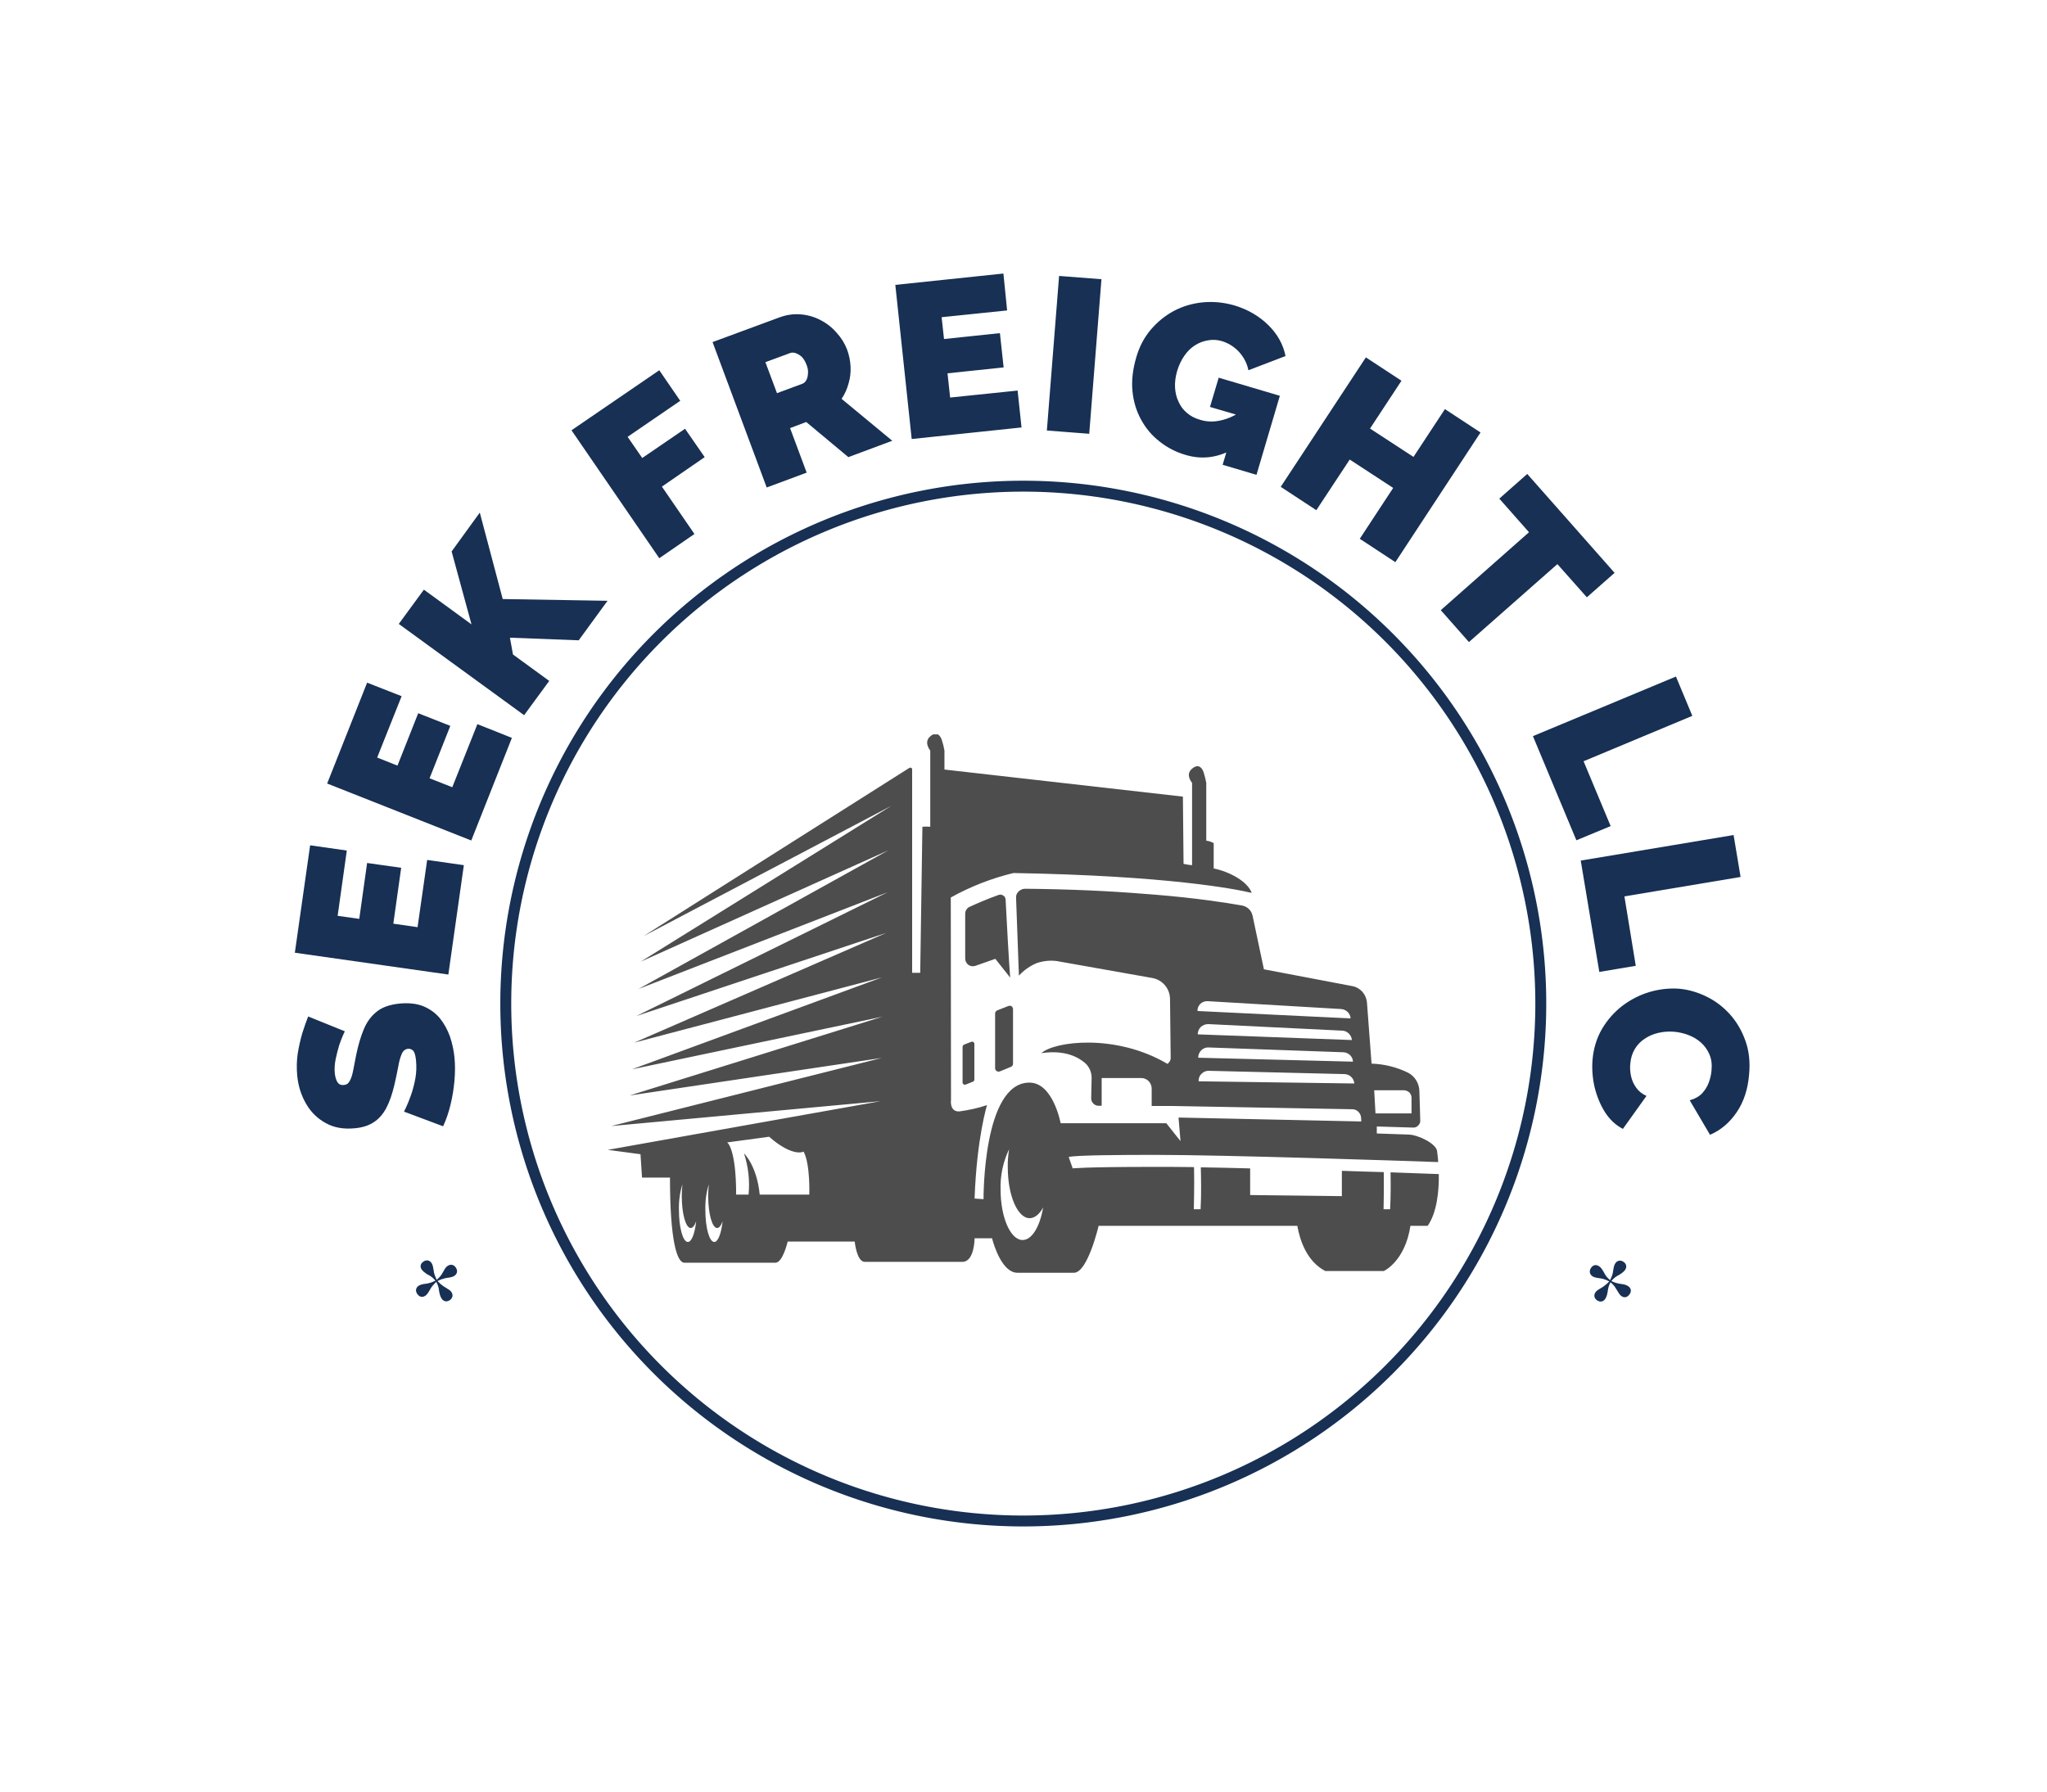<?xml version="1.0" encoding="UTF-8" standalone="no"?>
<svg xmlns="http://www.w3.org/2000/svg" version="1.1" xmlns:xlink="http://www.w3.org/1999/xlink" viewBox="0 0 7.959 6.968"><g transform="matrix(0.849,0,0,0.849,2.363,2.856)"><g><path d=" M -1.204 1.36 Q -1.204 1.36 -1.212 1.377 Q -1.22 1.395 -1.23 1.424 Q -1.239 1.454 -1.246 1.487 Q -1.253 1.521 -1.25 1.553 Q -1.247 1.578 -1.238 1.593 Q -1.228 1.608 -1.209 1.606 Q -1.191 1.605 -1.182 1.588 Q -1.172 1.571 -1.166 1.54 Q -1.16 1.51 -1.152 1.468 Q -1.138 1.4 -1.117 1.35 Q -1.096 1.3 -1.058 1.27 Q -1.021 1.24 -0.954 1.233 Q -0.89 1.227 -0.845 1.245 Q -0.799 1.264 -0.769 1.3 Q -0.74 1.336 -0.723 1.383 Q -0.707 1.43 -0.702 1.479 Q -0.697 1.53 -0.702 1.586 Q -0.707 1.643 -0.72 1.696 Q -0.733 1.75 -0.754 1.795 L -0.933 1.728 Q -0.933 1.728 -0.923 1.707 Q -0.913 1.686 -0.901 1.652 Q -0.889 1.618 -0.881 1.576 Q -0.874 1.535 -0.878 1.494 Q -0.881 1.462 -0.89 1.45 Q -0.9 1.439 -0.914 1.44 Q -0.935 1.442 -0.944 1.465 Q -0.954 1.488 -0.96 1.525 Q -0.967 1.561 -0.977 1.605 Q -0.992 1.669 -1.014 1.711 Q -1.037 1.754 -1.071 1.776 Q -1.105 1.799 -1.157 1.804 Q -1.236 1.812 -1.292 1.78 Q -1.349 1.749 -1.382 1.691 Q -1.415 1.634 -1.422 1.564 Q -1.427 1.513 -1.42 1.463 Q -1.412 1.414 -1.399 1.369 Q -1.385 1.325 -1.372 1.292 L -1.204 1.36 M -0.827 0.575 L -0.659 0.599 L -0.73 1.1 L -1.433 1 L -1.363 0.508 L -1.195 0.532 L -1.237 0.831 L -1.138 0.845 L -1.102 0.589 L -0.946 0.611 L -0.982 0.867 L -0.871 0.883 L -0.827 0.575 M -0.597 -0.047 L -0.439 0.016 L -0.625 0.486 L -1.285 0.225 L -1.102 -0.237 L -0.944 -0.175 L -1.056 0.106 L -0.963 0.143 L -0.868 -0.097 L -0.721 -0.039 L -0.816 0.201 L -0.712 0.242 L -0.597 -0.047 M -0.383 -0.088 L -0.957 -0.506 L -0.842 -0.663 L -0.624 -0.504 L -0.715 -0.838 L -0.586 -1.016 L -0.481 -0.62 L -0.001 -0.612 L -0.133 -0.431 L -0.448 -0.443 L -0.434 -0.366 L -0.268 -0.245 L -0.383 -0.088 M 0.236 -0.807 L -0.166 -1.393 L 0.236 -1.668 L 0.332 -1.528 L 0.091 -1.363 L 0.158 -1.266 L 0.354 -1.4 L 0.444 -1.27 L 0.248 -1.135 L 0.397 -0.918 L 0.236 -0.807 M 0.728 -1.131 L 0.48 -1.797 L 0.786 -1.91 Q 0.835 -1.928 0.883 -1.924 Q 0.932 -1.92 0.974 -1.898 Q 1.017 -1.876 1.048 -1.84 Q 1.08 -1.805 1.096 -1.763 Q 1.11 -1.725 1.112 -1.685 Q 1.114 -1.645 1.103 -1.608 Q 1.093 -1.57 1.071 -1.537 L 1.303 -1.345 L 1.102 -1.27 L 0.909 -1.431 L 0.835 -1.403 L 0.911 -1.199 L 0.728 -1.131 M 0.775 -1.563 L 0.891 -1.606 Q 0.902 -1.61 0.909 -1.622 Q 0.916 -1.634 0.917 -1.653 Q 0.919 -1.672 0.91 -1.694 Q 0.901 -1.717 0.888 -1.73 Q 0.874 -1.742 0.859 -1.747 Q 0.844 -1.751 0.833 -1.746 L 0.722 -1.705 L 0.775 -1.563 M 1.877 -1.575 L 1.895 -1.406 L 1.392 -1.353 L 1.317 -2.059 L 1.812 -2.111 L 1.829 -1.942 L 1.529 -1.911 L 1.54 -1.811 L 1.796 -1.838 L 1.813 -1.681 L 1.556 -1.654 L 1.568 -1.543 L 1.877 -1.575 M 2.011 -1.392 L 2.067 -2.1 L 2.261 -2.085 L 2.205 -1.377 L 2.011 -1.392 M 2.647 -1.28 Q 2.581 -1.299 2.528 -1.341 Q 2.475 -1.382 2.443 -1.441 Q 2.41 -1.5 2.403 -1.573 Q 2.396 -1.645 2.421 -1.729 Q 2.442 -1.801 2.487 -1.854 Q 2.532 -1.907 2.593 -1.94 Q 2.654 -1.972 2.725 -1.979 Q 2.796 -1.986 2.87 -1.965 Q 2.962 -1.937 3.025 -1.875 Q 3.088 -1.813 3.104 -1.733 L 2.934 -1.668 Q 2.925 -1.714 2.892 -1.751 Q 2.859 -1.787 2.814 -1.801 Q 2.781 -1.811 2.749 -1.805 Q 2.717 -1.8 2.689 -1.782 Q 2.662 -1.765 2.641 -1.735 Q 2.62 -1.705 2.608 -1.666 Q 2.596 -1.625 2.598 -1.589 Q 2.6 -1.553 2.614 -1.524 Q 2.627 -1.494 2.652 -1.473 Q 2.677 -1.451 2.713 -1.441 Q 2.758 -1.427 2.806 -1.438 Q 2.854 -1.448 2.899 -1.479 L 2.845 -1.297 Q 2.748 -1.25 2.647 -1.28 M 2.884 -1.463 L 2.758 -1.5 L 2.798 -1.634 L 3.078 -1.551 L 2.971 -1.189 L 2.816 -1.235 L 2.884 -1.463 M 3.997 -1.383 L 3.607 -0.789 L 3.444 -0.896 L 3.597 -1.129 L 3.398 -1.259 L 3.245 -1.027 L 3.082 -1.134 L 3.472 -1.727 L 3.635 -1.62 L 3.491 -1.401 L 3.69 -1.271 L 3.834 -1.49 L 3.997 -1.383 M 4.484 -0.628 L 4.349 -0.78 L 3.944 -0.423 L 3.815 -0.569 L 4.219 -0.926 L 4.083 -1.08 L 4.211 -1.193 L 4.611 -0.74 L 4.484 -0.628 M 4.237 0.008 L 4.892 -0.265 L 4.967 -0.085 L 4.469 0.123 L 4.593 0.42 L 4.436 0.485 L 4.237 0.008 M 4.456 0.578 L 5.156 0.461 L 5.188 0.653 L 4.656 0.742 L 4.708 1.06 L 4.541 1.088 L 4.456 0.578 M 4.907 1.165 Q 4.971 1.171 5.032 1.201 Q 5.092 1.23 5.139 1.282 Q 5.185 1.333 5.21 1.403 Q 5.235 1.472 5.227 1.557 Q 5.219 1.659 5.17 1.731 Q 5.121 1.803 5.048 1.834 L 4.955 1.676 Q 4.991 1.666 5.012 1.644 Q 5.033 1.621 5.043 1.593 Q 5.053 1.565 5.055 1.538 Q 5.059 1.497 5.045 1.465 Q 5.031 1.433 5.006 1.411 Q 4.981 1.389 4.949 1.377 Q 4.917 1.365 4.884 1.362 Q 4.847 1.359 4.812 1.367 Q 4.777 1.375 4.749 1.394 Q 4.721 1.412 4.703 1.442 Q 4.686 1.471 4.683 1.508 Q 4.68 1.535 4.686 1.564 Q 4.692 1.593 4.709 1.617 Q 4.726 1.642 4.757 1.656 L 4.649 1.807 Q 4.599 1.781 4.566 1.729 Q 4.534 1.677 4.519 1.614 Q 4.505 1.551 4.51 1.49 Q 4.517 1.411 4.554 1.348 Q 4.591 1.286 4.647 1.243 Q 4.704 1.2 4.771 1.18 Q 4.839 1.16 4.907 1.165" fill="#173054" fill-rule="nonzero"></path></g><g transform="matrix(1,0,0,1,0,0)" clip-path="url(#SvgjsClipPath44358)"><g clip-path="url(#SvgjsClipPath443549a4c0f1c-7b9d-4228-a4d9-6bf0f618ecf3)"><path d=" M 1.665 1.408 L 1.632 1.421 C 1.628 1.423 1.625 1.427 1.625 1.431 L 1.625 1.595 C 1.625 1.598 1.627 1.601 1.63 1.603 C 1.632 1.605 1.636 1.605 1.639 1.604 L 1.672 1.591 C 1.676 1.589 1.679 1.586 1.679 1.582 L 1.679 1.417 C 1.679 1.414 1.677 1.411 1.674 1.409 C 1.672 1.407 1.668 1.407 1.665 1.408 Z M 1.781 1.542 C 1.785 1.545 1.79 1.545 1.795 1.544 L 1.846 1.523 C 1.852 1.521 1.856 1.515 1.856 1.509 L 1.856 1.258 C 1.856 1.253 1.853 1.248 1.849 1.245 C 1.845 1.243 1.84 1.242 1.835 1.244 L 1.784 1.264 C 1.778 1.267 1.774 1.272 1.774 1.278 L 1.774 1.53 C 1.774 1.535 1.777 1.539 1.781 1.542 Z M 3.806 2.014 C 3.774 2.013 3.693 2.01 3.585 2.006 C 3.586 2.051 3.586 2.119 3.583 2.175 L 3.553 2.175 C 3.553 2.175 3.555 2.082 3.554 2.005 C 3.495 2.004 3.43 2.001 3.362 1.999 L 3.362 2.115 L 2.942 2.11 L 2.942 1.988 C 2.862 1.986 2.786 1.984 2.716 1.983 C 2.717 2.024 2.719 2.108 2.715 2.175 L 2.684 2.175 C 2.684 2.175 2.687 2.062 2.685 1.982 C 2.616 1.981 2.555 1.981 2.505 1.981 C 2.176 1.981 2.13 1.988 2.126 1.988 C 2.127 1.988 2.128 1.988 2.129 1.987 L 2.111 1.936 C 2.135 1.927 2.368 1.926 2.505 1.926 C 2.834 1.926 3.666 1.954 3.803 1.959 C 3.803 1.947 3.799 1.917 3.798 1.908 C 3.793 1.874 3.711 1.834 3.668 1.833 L 3.522 1.828 L 3.522 1.796 L 3.689 1.801 C 3.698 1.801 3.706 1.798 3.712 1.791 C 3.718 1.785 3.722 1.777 3.721 1.768 L 3.717 1.633 C 3.716 1.598 3.696 1.566 3.666 1.55 C 3.613 1.524 3.556 1.51 3.498 1.508 L 3.477 1.229 C 3.474 1.191 3.447 1.16 3.41 1.153 L 3.005 1.076 L 2.953 0.83 C 2.948 0.807 2.93 0.789 2.906 0.784 C 2.832 0.771 2.7 0.75 2.505 0.734 L 2.452 0.73 C 2.305 0.718 2.125 0.709 1.911 0.707 C 1.9 0.707 1.889 0.712 1.881 0.72 C 1.873 0.728 1.869 0.738 1.87 0.749 L 1.883 1.105 C 1.906 1.08 1.934 1.06 1.966 1.047 C 2 1.036 2.037 1.033 2.072 1.041 L 2.495 1.116 C 2.541 1.125 2.574 1.164 2.575 1.211 L 2.578 1.48 C 2.579 1.489 2.575 1.498 2.568 1.505 C 2.567 1.507 2.565 1.508 2.563 1.509 C 2.326 1.369 2.045 1.406 1.986 1.46 C 2.095 1.444 2.157 1.479 2.189 1.508 C 2.206 1.525 2.216 1.548 2.216 1.573 L 2.214 1.668 C 2.214 1.677 2.218 1.685 2.224 1.691 C 2.23 1.697 2.238 1.701 2.247 1.701 L 2.262 1.701 L 2.262 1.574 L 2.443 1.574 C 2.456 1.574 2.468 1.579 2.477 1.588 C 2.486 1.597 2.491 1.61 2.491 1.622 L 2.491 1.702 L 2.581 1.702 L 3.41 1.717 C 3.431 1.717 3.448 1.734 3.45 1.755 L 3.451 1.773 L 2.614 1.755 L 2.623 1.863 L 2.558 1.781 L 2.074 1.781 C 2.074 1.781 2.04 1.595 1.931 1.595 C 1.717 1.595 1.721 2.129 1.721 2.129 L 1.68 2.126 C 1.69 1.848 1.737 1.698 1.737 1.698 C 1.696 1.712 1.653 1.721 1.61 1.727 C 1.564 1.729 1.572 1.674 1.572 1.674 L 1.571 0.747 C 1.661 0.697 1.758 0.659 1.858 0.635 C 2.561 0.647 2.874 0.708 2.949 0.726 C 2.931 0.674 2.848 0.629 2.775 0.614 L 2.775 0.498 C 2.764 0.492 2.753 0.488 2.741 0.487 L 2.741 0.222 C 2.738 0.206 2.734 0.19 2.729 0.174 C 2.724 0.158 2.708 0.13 2.676 0.157 C 2.643 0.184 2.676 0.222 2.676 0.222 L 2.676 0.599 C 2.666 0.599 2.637 0.593 2.637 0.593 L 2.634 0.285 L 1.542 0.161 L 1.542 0.074 C 1.539 0.057 1.535 0.041 1.53 0.026 C 1.525 0.01 1.509 -0.019 1.477 0.009 C 1.445 0.036 1.477 0.074 1.477 0.074 L 1.477 0.423 C 1.465 0.422 1.453 0.422 1.441 0.423 L 1.431 1.092 L 1.394 1.092 L 1.394 0.16 C 1.394 0.157 1.392 0.154 1.39 0.153 C 1.387 0.152 1.384 0.152 1.382 0.153 L 0.164 0.924 L 1.299 0.327 L 0.151 1.041 L 1.285 0.531 L 0.141 1.166 L 1.282 0.723 L 0.131 1.29 L 1.276 0.909 L 0.121 1.412 L 1.256 1.113 L 0.111 1.534 L 1.258 1.293 L 0.1 1.654 L 1.255 1.482 L 0.016 1.794 L 1.25 1.68 L 0 1.903 L 0.15 1.923 L 0.157 2.03 L 0.285 2.03 C 0.285 2.32 0.317 2.42 0.351 2.42 L 0.768 2.42 C 0.802 2.42 0.824 2.323 0.824 2.323 L 1.131 2.323 C 1.131 2.323 1.14 2.416 1.177 2.416 L 1.624 2.416 C 1.68 2.416 1.68 2.308 1.68 2.308 L 1.76 2.308 C 1.769 2.344 1.808 2.466 1.876 2.466 L 2.135 2.466 C 2.198 2.466 2.248 2.251 2.248 2.251 L 3.158 2.251 C 3.17 2.319 3.202 2.414 3.286 2.458 L 3.554 2.458 C 3.554 2.458 3.651 2.415 3.676 2.251 L 3.755 2.251 C 3.798 2.189 3.807 2.091 3.806 2.014 Z M 3.646 1.63 C 3.655 1.63 3.664 1.634 3.671 1.64 C 3.677 1.646 3.681 1.655 3.681 1.664 L 3.681 1.736 L 3.516 1.736 L 3.51 1.63 Z M 2.714 1.234 C 2.723 1.226 2.735 1.221 2.748 1.222 L 3.359 1.258 C 3.382 1.26 3.401 1.278 3.402 1.301 L 2.701 1.267 C 2.7 1.255 2.705 1.243 2.714 1.234 Z M 2.716 1.34 C 2.725 1.332 2.737 1.327 2.75 1.327 L 3.364 1.357 C 3.387 1.358 3.406 1.377 3.408 1.4 L 2.702 1.374 C 2.702 1.361 2.707 1.349 2.716 1.34 Z M 2.718 1.447 C 2.727 1.438 2.739 1.433 2.752 1.434 L 3.369 1.456 C 3.393 1.457 3.412 1.476 3.413 1.499 L 2.704 1.481 C 2.704 1.468 2.709 1.456 2.718 1.447 Z M 2.706 1.589 C 2.705 1.576 2.71 1.563 2.72 1.554 C 2.729 1.545 2.741 1.54 2.754 1.541 L 3.375 1.556 C 3.398 1.557 3.417 1.575 3.419 1.599 Z M 0.367 2.325 C 0.344 2.325 0.326 2.259 0.326 2.178 C 0.325 2.138 0.33 2.099 0.342 2.061 C 0.34 2.079 0.339 2.096 0.339 2.114 C 0.339 2.195 0.357 2.261 0.38 2.261 C 0.389 2.261 0.398 2.25 0.405 2.23 C 0.399 2.286 0.384 2.325 0.367 2.325 Z M 0.488 2.325 C 0.465 2.325 0.447 2.259 0.447 2.178 C 0.446 2.138 0.451 2.099 0.463 2.061 C 0.461 2.079 0.46 2.096 0.46 2.114 C 0.46 2.195 0.478 2.261 0.501 2.261 C 0.51 2.261 0.519 2.25 0.526 2.23 C 0.52 2.286 0.505 2.325 0.488 2.325 Z M 0.923 2.108 L 0.696 2.108 C 0.683 1.975 0.624 1.919 0.624 1.919 C 0.644 1.98 0.651 2.045 0.645 2.108 L 0.588 2.108 C 0.588 1.895 0.547 1.869 0.547 1.869 L 0.739 1.843 C 0.849 1.939 0.897 1.911 0.897 1.911 C 0.928 1.969 0.923 2.108 0.923 2.108 Z M 1.9 2.316 C 1.844 2.316 1.799 2.212 1.799 2.084 C 1.797 2.02 1.811 1.957 1.838 1.9 C 1.834 1.927 1.831 1.955 1.832 1.983 C 1.832 2.112 1.877 2.216 1.932 2.216 C 1.955 2.216 1.977 2.198 1.994 2.167 C 1.979 2.254 1.943 2.316 1.9 2.316 Z M 1.775 1.028 L 1.843 1.114 C 1.837 1.041 1.826 0.834 1.822 0.756 C 1.821 0.748 1.818 0.742 1.811 0.738 C 1.805 0.734 1.798 0.733 1.791 0.735 C 1.737 0.754 1.685 0.777 1.657 0.79 C 1.645 0.795 1.637 0.808 1.637 0.821 L 1.637 1.027 C 1.637 1.039 1.643 1.049 1.652 1.056 C 1.661 1.062 1.673 1.064 1.684 1.06 Z" fill="#4d4d4d" transform="matrix(1,0,0,1,0,0)" fill-rule="nonzero"></path></g></g><g><path d=" M -0.492 1.233 A 2.395 2.395 0 0 1 4.298 1.233 A 2.395 2.395 0 0 1 -0.492 1.233 Z M -0.442 1.233 A 2.345 2.345 0 0 0 4.248 1.233 A 2.345 2.345 0 0 0 -0.442 1.233 Z" fill="#173054" fill-rule="nonzero"></path></g><g transform="matrix(-0.565,-0.825,0.825,-0.565,-3.313,3.273)"><g clip-path="url(#SvgjsClipPath44359)"><path d=" M -0.793 2.629 C -0.776 2.629 -0.766 2.618 -0.766 2.602 C -0.766 2.594 -0.768 2.587 -0.776 2.572 C -0.786 2.551 -0.788 2.545 -0.79 2.525 C -0.777 2.527 -0.765 2.53 -0.755 2.534 C -0.73 2.546 -0.723 2.549 -0.713 2.549 C -0.698 2.549 -0.687 2.539 -0.687 2.522 C -0.687 2.504 -0.698 2.495 -0.713 2.495 C -0.721 2.495 -0.731 2.498 -0.744 2.503 L -0.755 2.509 C -0.766 2.514 -0.778 2.517 -0.79 2.518 C -0.788 2.502 -0.784 2.487 -0.777 2.474 C -0.77 2.461 -0.766 2.45 -0.766 2.441 C -0.766 2.427 -0.775 2.415 -0.793 2.415 C -0.812 2.415 -0.821 2.426 -0.821 2.441 C -0.821 2.45 -0.819 2.456 -0.806 2.483 C -0.802 2.493 -0.799 2.505 -0.797 2.518 C -0.811 2.517 -0.825 2.513 -0.839 2.505 C -0.854 2.498 -0.865 2.495 -0.875 2.495 C -0.889 2.495 -0.901 2.504 -0.901 2.522 C -0.901 2.539 -0.889 2.549 -0.875 2.549 C -0.865 2.549 -0.859 2.546 -0.832 2.534 C -0.822 2.53 -0.811 2.527 -0.797 2.525 C -0.799 2.542 -0.804 2.557 -0.81 2.57 C -0.817 2.583 -0.821 2.594 -0.821 2.602 C -0.821 2.617 -0.812 2.629 -0.793 2.629 Z" fill="#173054" transform="matrix(1,0,0,1,0,0)" fill-rule="nonzero"></path></g></g><g transform="matrix(0.565,-0.825,-0.825,-0.565,4.073,7.724)"><g clip-path="url(#SvgjsClipPath44360)"><path d=" M 4.6 2.629 C 4.618 2.629 4.627 2.618 4.627 2.602 C 4.627 2.594 4.625 2.587 4.618 2.572 C 4.607 2.551 4.605 2.545 4.603 2.525 C 4.617 2.527 4.629 2.53 4.638 2.534 C 4.663 2.546 4.67 2.549 4.681 2.549 C 4.695 2.549 4.707 2.539 4.707 2.522 C 4.707 2.504 4.695 2.495 4.681 2.495 C 4.672 2.495 4.662 2.498 4.65 2.503 L 4.638 2.509 C 4.627 2.514 4.616 2.517 4.603 2.518 C 4.605 2.502 4.61 2.487 4.617 2.474 C 4.624 2.461 4.627 2.45 4.627 2.441 C 4.627 2.427 4.619 2.415 4.6 2.415 C 4.581 2.415 4.572 2.426 4.572 2.441 C 4.572 2.45 4.575 2.456 4.587 2.483 C 4.592 2.493 4.595 2.505 4.596 2.518 C 4.583 2.517 4.569 2.513 4.554 2.505 C 4.54 2.498 4.528 2.495 4.519 2.495 C 4.505 2.495 4.493 2.504 4.493 2.522 C 4.493 2.539 4.504 2.549 4.519 2.549 C 4.529 2.549 4.535 2.546 4.561 2.534 C 4.571 2.53 4.583 2.527 4.596 2.525 C 4.594 2.542 4.59 2.557 4.583 2.57 C 4.576 2.583 4.572 2.594 4.572 2.602 C 4.572 2.617 4.582 2.629 4.6 2.629 Z" fill="#173054" transform="matrix(1,0,0,1,0,0)" fill-rule="nonzero"></path></g></g></g><defs><clipPath id="SvgjsClipPath44358"><path d=" M 0 0 h 3.806 v 2.467 h -3.806 Z"></path></clipPath><clipPath id="SvgjsClipPath443549a4c0f1c-7b9d-4228-a4d9-6bf0f618ecf3"><path d=" M 0 0 L 3.806 0 L 3.806 2.467 L 0 2.467 Z"></path></clipPath><clipPath id="SvgjsClipPath44359"><path d=" M -0.955 2.349 h 0.322 v 0.322 h -0.322 Z"></path></clipPath><clipPath id="SvgjsClipPath44360"><path d=" M 4.439 2.349 h 0.322 v 0.322 h -0.322 Z"></path></clipPath></defs></svg>